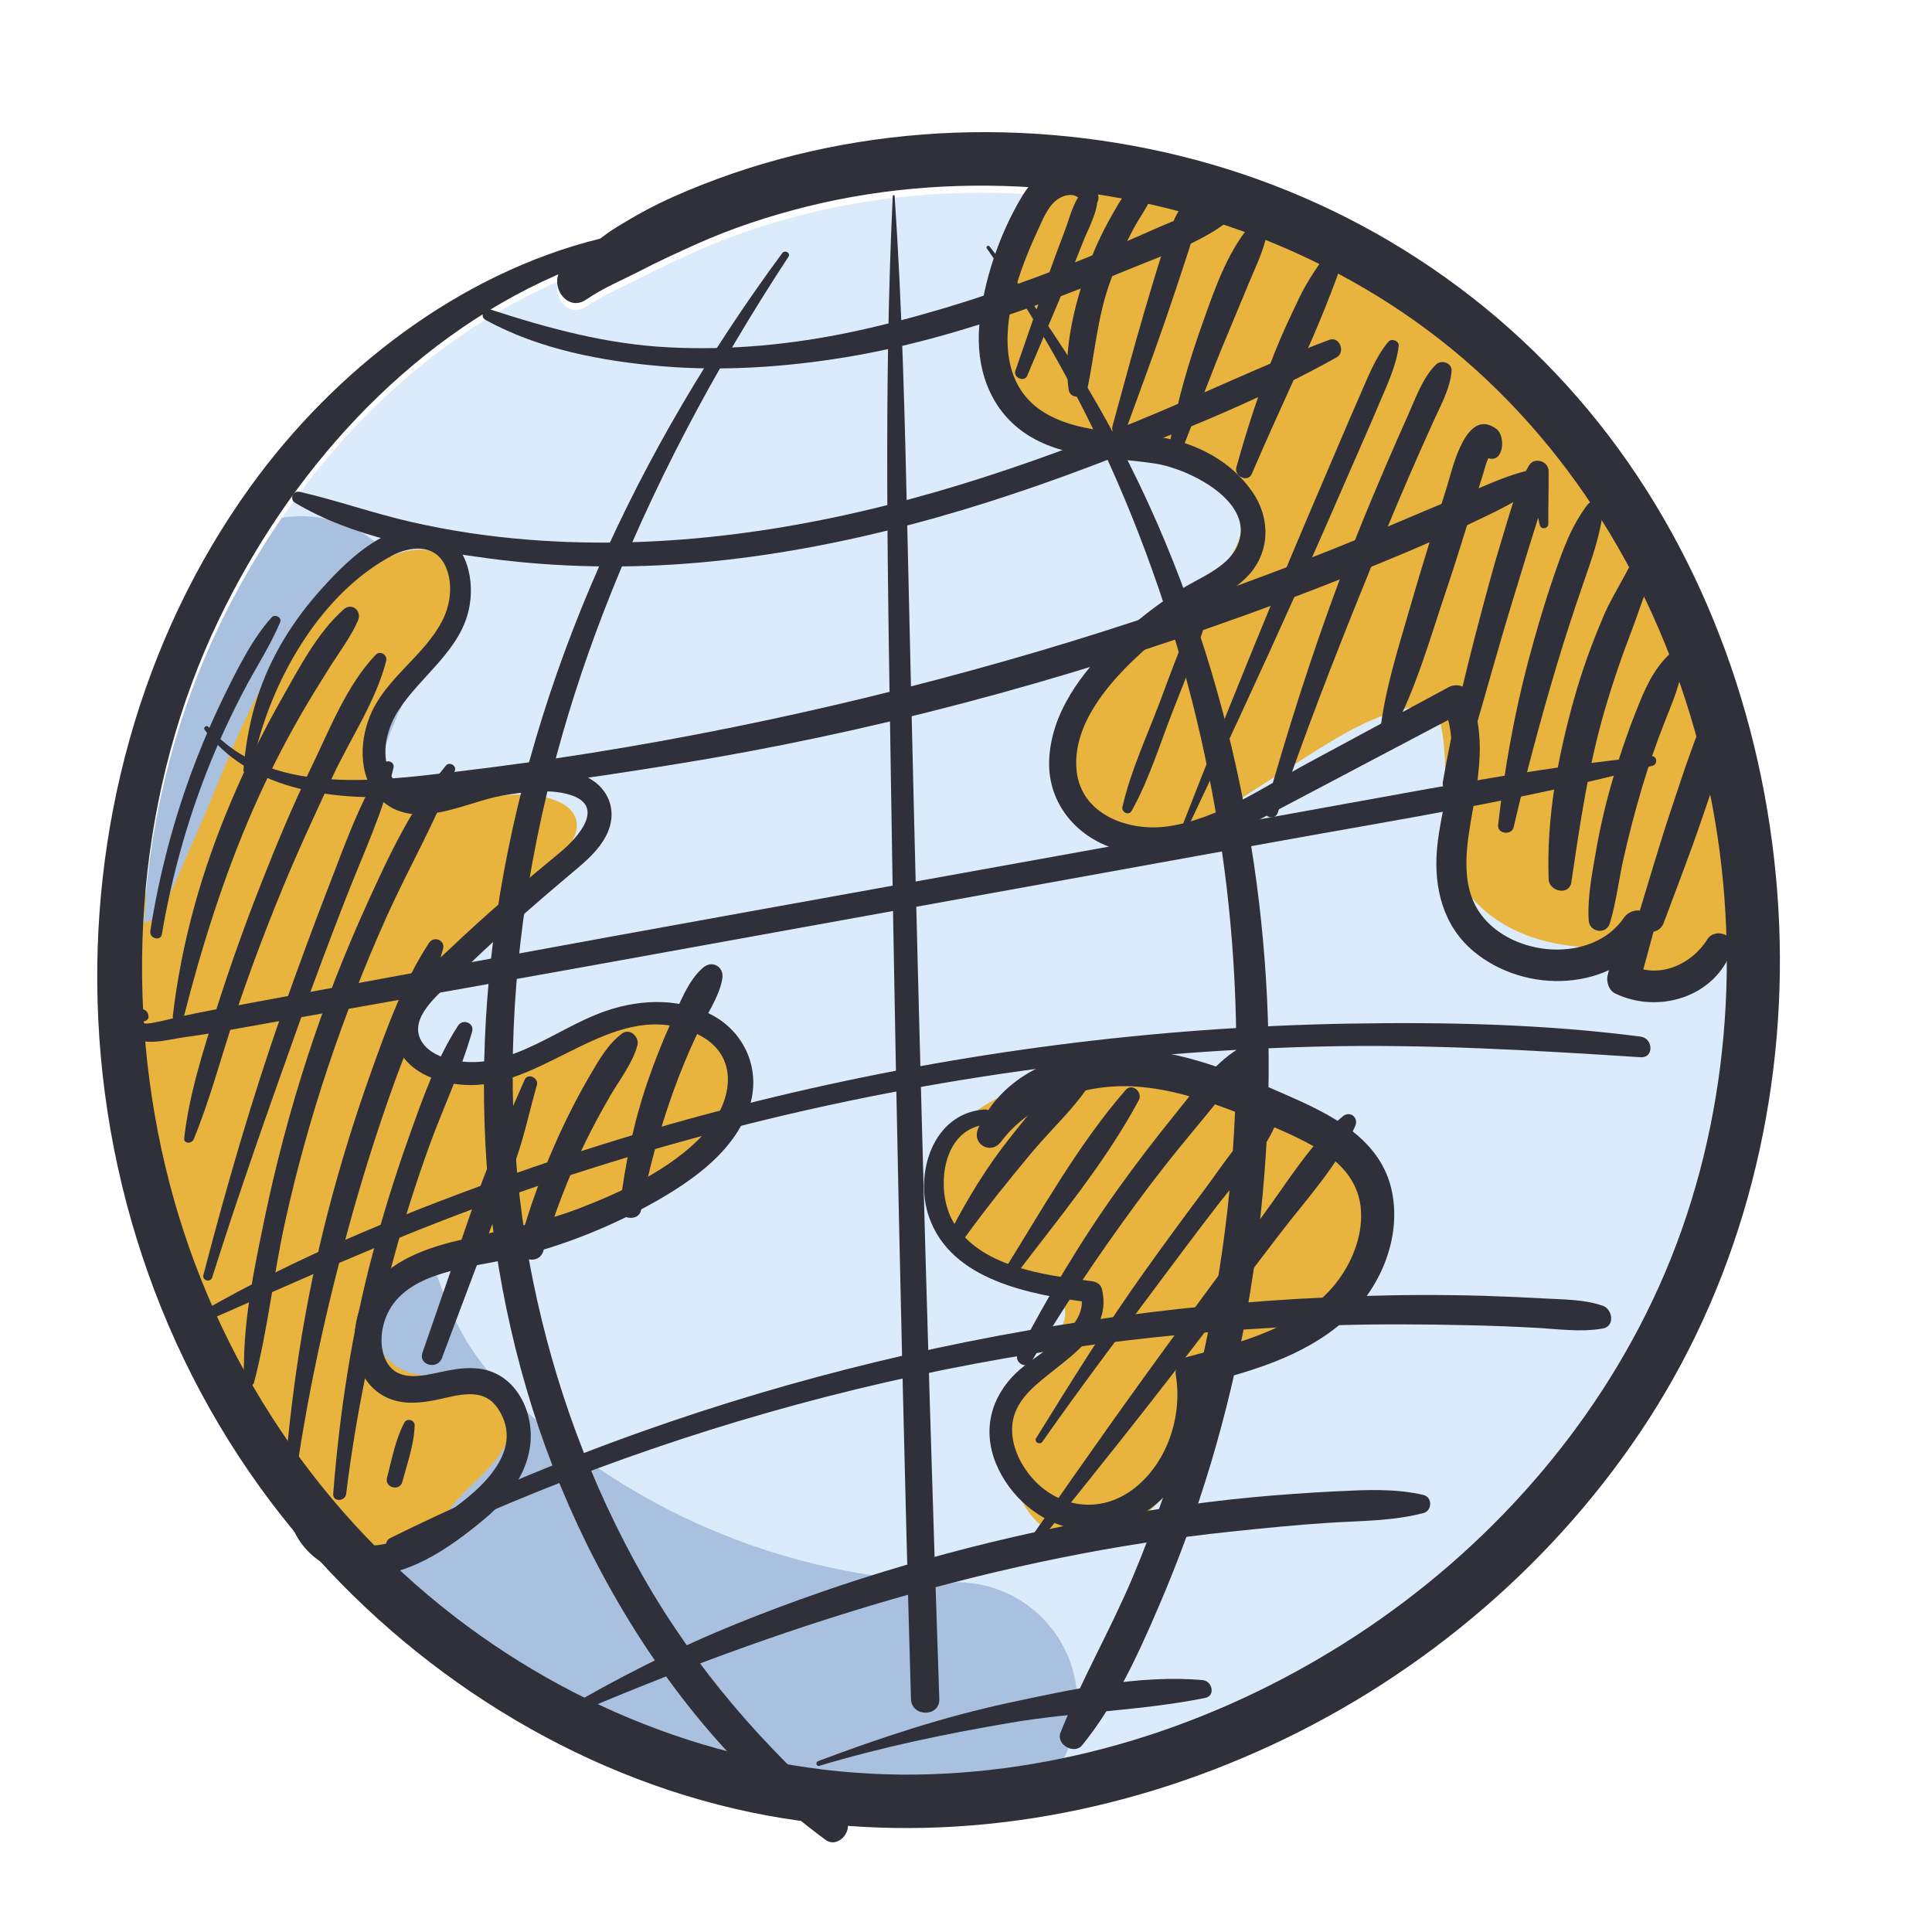 <?xml version="1.0" encoding="utf-8"?>
<!-- Generator: Adobe Illustrator 28.0.0, SVG Export Plug-In . SVG Version: 6.00 Build 0)  -->
<svg version="1.2" baseProfile="tiny" id="Слой_1"
	 xmlns="http://www.w3.org/2000/svg" xmlns:xlink="http://www.w3.org/1999/xlink" x="0px" y="0px"
	 viewBox="0 0 998.4 998.4" overflow="visible" xml:space="preserve">
<g>
	<path fill="#DCEBFC" d="M857.222,668.695c-33.154,73.584-88.877,136.001-156.235,180.05
		c-46.618,30.527-98.936,52.727-153.512,63.856
		c-24.223,4.961-48.894,7.744-73.701,8.094
		c-86.387,1.245-170.497-29.029-238.75-81.561
		c-75.141-57.883-127.732-140.69-149.601-232.777
		c-22.141-93.235-14.086-195.362,27.492-282.119
		c9.378-19.554,20.332-38.602,32.765-56.677
		c35.742-52.027,83.721-96.057,141.546-121.564
		c0.448-0.195,0.895-0.389,1.343-0.584c-3.132,8.347,5.467,19.281,14.495,12.978
		c8.483-5.895,18.6-10.02,27.784-14.787c9.281-4.825,18.795-9.164,28.328-13.483
		c18.659-8.425,38.251-14.865,58.116-19.807
		c40.761-10.078,83.04-12.822,124.852-9.183
		c82.826,7.14,164.563,40.956,225.403,98.08
		c62.261,58.447,101.738,137.46,117.381,220.948
		C900.416,502.906,891.933,591.725,857.222,668.695z"/>
	<path fill="#A9C1DE" d="M556.717,880.692c-0.156,11.713-3.502,22.608-9.242,31.909
		c-24.223,4.961-48.894,7.744-73.701,8.094
		c-86.387,1.245-170.497-29.029-238.75-81.561
		c-75.141-57.883-127.732-140.69-149.601-232.777
		c-22.141-93.235-14.086-195.362,27.492-282.119
		c9.378-19.554,20.332-38.602,32.765-56.677
		c12.141-1.965,25.002-0.35,36.928,5.409
		c30.975,14.943,43.952,52.163,29.01,83.118
		c-18.406,38.154-28.231,75.705-29.204,111.622
		c-1.459,53.564,16.849,110.279,34.574,165.127
		c7.101,21.986,13.794,42.746,23.503,59.148
		c8.308,14.048,20.877,28.27,38.407,43.466
		c59.167,51.326,138.005,81.289,216.317,82.223
		C529.595,818.101,557.126,846.313,556.717,880.692z"/>
</g>
<path fill="#E8B43E" d="M519.971,157.568c-3.854,15.243-7.513,32.235,0.106,45.988
	c10.313,18.617,35.241,21.744,56.47,23.247c14.578,1.032,29.57,2.441,42.552,9.154
	c12.981,6.713,23.608,20.035,22.792,34.626
	c-0.984,17.604-16.953,29.934-30.457,41.269
	c-17.536,14.719-33.137,31.741-46.275,50.491
	c-4.162,5.94-8.125,12.15-10.278,19.077c-4.023,12.946-0.993,27.856,7.765,38.204
	c8.758,10.349,22.961,15.803,36.394,13.975
	c11.554-1.572,21.795-7.985,31.631-14.246
	c14.34-9.127,28.68-18.254,43.02-27.381
	c18.147-11.55,36.935-23.353,58.152-26.896c2.764-0.462,5.811-0.725,8.172,0.784
	c2.394,1.53,3.428,4.464,4.124,7.219c6.568,26.016-2.497,55.197,9.046,79.42
	c6.942,14.567,20.685,25.133,35.782,30.83c15.097,5.697,31.521,6.951,47.654,6.612
	c-0.904,8.331,6.666,16.549,15.043,16.331c5.853-0.153,10.977-3.687,16.214-6.305
	c10.54-5.269,22.782-7.062,34.39-5.036c3.712-29.639-2.564-59.519-8.821-88.727
	c-10.515-49.089-21.511-99.288-48.095-141.874
	c-15.471-24.783-35.735-46.155-55.854-67.34
	c-19.712-20.757-39.572-41.645-62.776-58.409
	c-16.182-11.69-33.814-21.241-51.83-29.841
	c-30.98-14.788-73.536-33.796-109.015-29.869
	C531.518,82.675,526.622,131.263,519.971,157.568z"/>
<path fill="#E8B43E" d="M503.791,649.242c-6.925-5.532-13.771-11.596-17.722-19.531
	c-7.179-14.419-3.028-32.679,7.193-45.128
	c10.222-12.449,25.486-19.804,41.029-24.032
	c41.695-11.341,86.352-2.425,126.976,12.301c7.068,2.562,14.157,5.343,20.272,9.717
	c12.937,9.254,20.188,24.844,22.718,40.548c1.128,7.003,1.417,14.248-0.291,21.133
	c-1.533,6.18-4.618,11.865-8.062,17.221
	c-17.235,26.801-46.278,47.539-78.136,48.21
	c1.413,19.481-1.368,39.803-11.49,56.509
	c-10.122,16.705-28.442,29.146-47.973,28.85
	c-5.452-0.083-10.961-1.155-15.768-3.727c-9.49-5.078-15.098-15.266-18.656-25.424
	c-5.533-15.793-7.113-34.154,1.306-48.616c3.603-6.189,8.795-11.266,13.342-16.799
	c6.521-7.937,19.227-23.118,6.452-30.363c-6.185-3.508-14.87-4.083-21.513-7.597
	C516.47,658.812,509.965,654.174,503.791,649.242z"/>
<path fill="#E8B43E" d="M98.017,438.744c13.266-28.629,23.291-58.793,38.598-86.385
	s36.958-53.157,66.12-65.206c8.366-3.457,19.078-5.319,25.588,0.971
	c4.441,4.291,5.36,11.054,5.111,17.224c-0.773,19.166-10.237,37.011-21.983,52.176
	c-7.71,9.954-17.053,20.871-15.272,33.335
	c2.433,17.034,23.692,24.016,40.861,22.862s35.206-6.544,50.999,0.287
	c3.761,1.627,7.41,4.112,9.089,7.851c3.724,8.295-3.664,17.079-10.405,23.181
	c-14.739,13.341-29.478,26.682-44.217,40.024
	c-10.215,9.247-20.776,18.986-25.716,31.848
	c-4.94,12.863-2.28,29.775,9.595,36.764c5.657,3.33,12.511,3.974,19.067,3.64
	c28.314-1.44,52.923-19.068,79.814-28.049
	c15.151-5.06,33.375-6.845,45.76,3.243c15.48,12.61,13.493,38.291,1.203,54.026
	c-12.29,15.735-31.602,23.972-50.061,31.58
	c-16.007,6.597-32.014,13.193-48.02,19.79
	c-13.843,5.705-27.832,11.453-42.601,13.917c-8.447,1.409-17.327,1.806-24.87,5.861
	c-9.725,5.227-15.77,16.601-14.662,27.587c1.109,10.985,9.304,20.922,19.878,24.101
	c15.633,4.7,35.566-3.76,47.213,7.677c8.276,8.127,6.781,22.31,0.718,32.198
	c-6.063,9.888-15.605,17.057-23.357,25.684
	c-6.577,7.319-12.111,15.924-20.533,21.012
	c-14.195,8.574-33.246,4.597-46.63-5.194s-22.358-24.326-30.991-38.485
	c-15.17-24.879-30.341-49.757-45.511-74.636
	c-4.075-6.683-8.171-13.406-11.065-20.679c-2.491-6.259-4.058-12.841-5.562-19.407
	c-5.423-23.675-10.137-47.513-14.134-71.47
	c-6.901-41.364-11.405-85.232,4.423-124.066c0.085-0.208,7.98,14.146,8.417,16.349
	c1.259,6.341-0.072,12.223-0.675,18.371
	C83.337,477.666,94.708,445.886,98.017,438.744z"/>
<g>
	<g>
		<path fill="#30303A" d="M919.425,477.788c-3.697-90.239-33.193-180.556-88.177-252.72
			c-55.12-72.32-133.53-123.023-221.882-144.62
			c-86.756-21.208-179.894-15.059-261.709,21.383
			c-9.923,4.436-19.418,9.631-28.679,15.351c-3.094,1.907-6.031,3.989-8.892,6.148
			c-72.845,17.958-137.46,68.176-180.77,128.276
			C72.193,330.911,46.121,429.458,50.772,526.663
			c4.903,103.041,44.302,202.581,113.704,279.142
			c62.494,68.954,148.297,119.151,240.657,133.899
			c86.017,13.717,173.921-1.518,252.564-38.154
			c78.448-36.52,147.032-95.006,194.078-167.754
			C900.61,658.227,923.063,567.424,919.425,477.788z M857.222,665.037
			c-33.154,73.584-88.877,136.001-156.235,180.05
			c-67.319,44.069-146.488,70.783-227.213,71.95
			c-86.387,1.245-170.497-29.029-238.75-81.561
			c-75.141-57.883-127.732-140.69-149.601-232.777
			c-22.141-93.235-14.086-195.362,27.492-282.119
			c36.364-75.9,96.387-143.861,174.31-178.241
			c0.447-0.195,0.895-0.389,1.342-0.584c-3.133,8.347,5.467,19.281,14.495,12.977
			c8.483-5.895,18.6-10.02,27.784-14.787
			c9.281-4.825,18.795-9.164,28.329-13.483
			c18.659-8.425,38.251-14.865,58.116-19.807
			c40.761-10.078,83.04-12.822,124.852-9.183
			c82.826,7.14,164.563,40.956,225.403,98.08
			c62.261,58.447,101.738,137.46,117.381,220.948
			C900.416,499.249,891.933,588.067,857.222,665.037z"/>
	</g>
	<g>
		<path fill="#30303A" d="M567.667,102.047c-0.686-8.775-7.049-14.317-15.632-15.419
			c-10.608-1.386-18.616,6.146-23.775,14.673
			c-11.738,19.433-20.169,44.16-22.172,66.755
			c-1.901,21.458,4.938,42.881,23.192,55.529
			c19.778,13.713,45.19,12.47,67.963,16.023
			c17.007,2.629,52.701,19.966,41.993,42.881
			c-5.219,11.191-20.25,16.378-30.013,22.702
			c-11.802,7.603-22.947,16.342-33.154,25.97
			c-17.089,16.165-33.271,37.765-33.907,62.279
			c-0.583,22.418,15.049,40.146,36.159,45.794
			c29.676,7.958,57.959-8.029,83.35-21.423
			c31.52-16.627,63.036-33.253,94.555-49.88
			c-3.4-0.888-6.803-1.776-10.203-2.665
			c10.171,23.128-1.528,50.093-3.464,73.825
			c-1.627,19.895,3.276,39.613,19.167,52.722
			c26.969,22.204,71.182,20.677,92.058-8.882
			c-5.169-2.167-10.338-4.334-15.504-6.537
			c-2.544,9.166-5.048,18.296-7.471,27.462c-0.892,3.375,0.533,7.923,3.887,9.557
			c22.414,10.765,51.756,1.812,60.25-22.56
			c2.664-7.638-8.661-11.831-12.701-5.365
			c-8.011,12.861-24.716,20.464-39.009,13.323c1.297,3.162,2.593,6.359,3.89,9.557
			c2.572-9.13,5.063-18.296,7.514-27.462c2.583-9.628-10.168-14.246-15.508-6.537
			c-16.367,23.661-57.255,20.322-73.68-1.634
			c-11.983-16.023-7.105-38.298-3.986-56.382
			c3.446-20.002,6.043-39.542-2.562-58.62c-1.698-3.766-6.963-4.405-10.207-2.664
			c-24.272,13.074-48.548,26.183-72.82,39.257
			c-22.514,12.15-46.587,29.026-72.383,32.72
			c-19.998,2.842-44.643-5.826-47.112-28.599
			c-2.473-22.808,15.206-44.054,30.614-58.549
			c8.637-8.136,17.927-15.525,27.814-22.098c9.564-6.324,20.797-11.084,29.072-19.185
			c12.541-12.292,13.014-30.269,3.315-44.409
			c-10.85-15.81-28.916-25.331-47.539-28.244
			c-20.027-3.162-43.45-1.99-61.039-13.429
			c-20.641-13.429-20.282-39.009-14.694-60.325
			c2.966-11.298,7.269-22.24,12.207-32.827c2.455-5.258,4.97-12.079,9.642-15.81
			c3.88-3.126,10.601-4.69,13.106,0.853
			C560.789,108.691,568.022,106.595,567.667,102.047L567.667,102.047z"/>
	</g>
	<g>
		<path fill="#30303A" d="M129.963,398.45c7.436-41.851,33.403-90.132,72.067-111.022
			c9.908-5.329,22.695-6.573,28.123,5.045c4.153,8.917,2.693,20.144-1.748,28.599
			c-9.571,18.261-29.122,29.381-37.119,48.708
			c-5.951,14.388-6.128,34.07,6.931,44.764
			c17.788,14.531,42.384-0.107,61.433-3.411
			c10.605-1.847,23.86-3.624,34.475-0.533
			c19.337,5.649,4.725,22.098-4.629,29.843
			c-19.519,16.094-38.749,32.436-57.067,49.916
			c-12.957,12.363-35.463,29.452-27.189,50.235
			c5.826,14.602,23.7,20.179,38.145,20.144
			c40.17-0.107,75.25-46.114,116.738-26.468
			c23.309,11.049,18.307,36.131,3.318,52.083
			c-16.779,17.87-41.485,29.345-63.999,38.049
			c-21.849,8.42-44.402,11.866-66.912,17.693
			c-18.144,4.69-37.684,13.287-45.549,31.548
			c-6.48,15.028-5.464,36.273,9.109,46.398
			c8.406,5.826,18.517,5.507,28.177,3.624c11.294-2.203,24.944-7.567,32.87,3.979
			c16.048,23.412-12.637,45.51-29.765,56.595
			c-10.992,7.141-23.775,14.815-37.374,14.495
			c-11.752-0.284-26.379-10.125-23.167-23.448
			c2.665-11.049-14.545-15.738-16.993-4.69
			c-4.857,21.956,13.351,41.034,34.674,43.379
			c24.499,2.7,48.093-14.175,65.924-29.061
			c15.788-13.181,28.031-32.116,22.496-53.362
			c-2.203-8.491-7.297-16.449-14.992-20.854
			c-9.475-5.436-20.261-3.872-30.422-1.634
			c-10.008,2.203-22.592,5.151-28.091-6.04
			c-3.876-7.887-2.444-18.296,1.634-25.793
			c11.145-20.499,42.799-22.133,62.869-26.894
			c26.244-6.182,51.699-16.236,75.126-29.594
			c19.515-11.12,40.345-25.935,47.997-48.139
			c6.594-19.114-1.869-39.328-19.774-48.423
			c-17.962-9.13-39.012-7.638-57.358-0.604
			c-21.522,8.207-43.723,26.148-67.612,25.26
			c-8.377-0.32-19.764-2.913-24.46-10.694
			c-7.201-11.973,9.067-24.478,16.502-31.868
			c20.322-20.144,41.776-38.902,63.707-57.27
			c7.908-6.644,16.918-15.277,17.891-26.183
			c0.846-9.486-4.629-17.479-13.017-21.423
			c-21.224-10.019-49.745-1.386-70.756,4.761
			c-12.179,3.553-27.711,5.365-31.971-9.805c-2.739-9.734,0.245-20.712,5.556-29.026
			c11.909-18.616,33.314-31.69,37.012-54.925
			c2.53-15.881-3.212-35.101-20.673-39.08
			c-22.212-5.08-44.714,18.19-57.877,33.182
			c-14.992,17.089-26.446,36.699-32.674,58.62
			c-3.041,10.694-4.867,21.672-5.734,32.756
			C125.635,400.226,129.543,400.795,129.963,398.45L129.963,398.45z"/>
	</g>
	<g>
		<path fill="#30303A" d="M508.657,573.35c-26.67,1.954-36.287,33.218-28.574,55.529
			c11.394,32.934,52.562,40.075,82.476,44.125c-1.3-1.279-2.597-2.594-3.897-3.908
			c4.178,17.799-23.121,30.269-33.619,40.43
			c-13.134,12.719-17.383,29.665-10.338,46.825
			c6.924,16.84,22.656,30.66,40.806,33.751
			c18.598,3.162,37.378-6.111,49.287-20.144
			c14.936-17.55,20.783-40.607,17.625-63.238c-1.783,3.162-3.57,6.288-5.354,9.415
			c27.509-6.75,56.307-14.602,77.954-33.893
			c17.984-16.023,29.104-41.78,24.414-65.903
			c-5.5-28.244-32.259-40.679-56.048-51.123
			c-28.066-12.292-58.112-24.833-89.422-22.879
			c-28.287,1.741-56.413,13.713-68.45,40.785
			c-3.595,8.1,6.494,13.927,11.788,6.892
			c15.891-21.174,44.395-30.269,69.942-28.493
			c17.543,1.208,34.6,6.679,50.917,12.967
			c14.154,5.436,28.791,11.013,41.965,18.581
			c11.703,6.75,21.302,16.378,22.972,30.305
			c1.592,13.252-3.45,27.001-11.134,37.623
			c-17.916,24.798-51.109,32.792-78.97,40.394
			c-4.299,1.172-6.029,5.329-5.354,9.415c3.535,21.387-4.739,46.043-22.545,59.117
			c-18.705,13.713-42.245,8.313-55.099-10.516
			c-5.439-7.958-8.779-18.19-5.947-27.747
			c2.97-10.054,12.25-16.946,20.087-23.199
			c13.514-10.765,30.052-22.773,25.285-42.313
			c-0.64-2.629-2.956-3.801-5.379-4.086
			c-24.265-3.091-58.172-7.247-71.644-30.98
			c-9.035-15.916-5.855-46.931,16.257-49.809
			C513.574,580.668,513.858,572.959,508.657,573.35L508.657,573.35z"/>
	</g>
	<g>
		<path fill="#30303A" d="M498.18,640.176c11.077-15.419,23.025-30.234,35.175-44.8
			c11.099-13.287,25.551-25.899,33.53-41.425c1.542-3.02-1.506-5.755-4.416-4.405
			c-16.662,7.638-29.555,24.585-40.686,38.582
			c-11.866,14.957-21.686,31.086-30.461,48.033
			C488.935,640.745,495.227,644.262,498.18,640.176L498.18,640.176z"/>
	</g>
	<g>
		<path fill="#30303A" d="M524.111,659.858c22.275-29.487,46.874-58.62,64.368-91.305
			c2.228-4.157-3.457-9.166-6.821-5.258c-24.496,28.244-43.148,61.817-62.904,93.436
			C516.583,660.213,521.773,662.949,524.111,659.858L524.111,659.858z"/>
	</g>
	<g>
		<path fill="#30303A" d="M533.124,703.485c16.2-27.818,34.159-54.392,53.166-80.327
			c9.635-13.181,19.696-26.006,30.152-38.547c5.07-6.075,10.054-12.186,15.032-18.332
			c4.817-5.969,10.74-11.653,14.211-18.51c1.823-3.624-1.979-8.1-5.773-5.791
			c-13.031,7.994-23.967,23.093-33.488,34.852
			c-9.93,12.257-19.515,24.833-28.724,37.659
			c-19.313,26.93-36.252,55.529-51.646,84.874
			C523.61,704.018,530.46,708.068,533.124,703.485L533.124,703.485z"/>
	</g>
	<g>
		<path fill="#30303A" d="M538.698,745.017c19.377-27.676,39.73-54.57,59.892-81.677
			c10.466-14.033,20.968-28.102,31.712-41.958
			c9.525-12.257,22.084-24.798,28.336-39.044c1.208-2.771-1.609-7.105-4.753-4.761
			c-12.786,9.486-22.208,24.904-31.704,37.552
			c-10.1,13.465-20.044,27.036-29.832,40.714
			c-20.183,28.173-38.639,57.803-56.865,87.29
			C534.204,745.194,537.341,746.935,538.698,745.017L538.698,745.017z"/>
	</g>
	<g>
		<path fill="#30303A" d="M538.467,795.003c27.899-34.39,55.408-68.958,82.277-104.165
			c13.507-17.693,27.015-35.385,40.522-53.077
			c13.362-17.515,30.287-35.598,39.101-55.955
			c1.847-4.228-2.714-8.029-6.43-4.938
			c-16.158,13.358-28.233,33.431-40.586,50.2
			c-13.525,18.368-27.054,36.7-40.579,55.067
			c-26.688,36.238-52.601,72.866-78.206,109.85
			C532.982,794.257,536.684,797.17,538.467,795.003L538.467,795.003z"/>
	</g>
	<g>
		<path fill="#30303A" d="M530.836,194.169c6.807-16.094,13.617-32.188,20.421-48.281
			c2.913-6.892,5.649-13.82,8.384-20.783c3.002-7.674,8.05-16.058,7.535-24.407
			c-0.21-3.375-4.221-5.329-6.782-2.807c-5.56,5.436-7.336,13.856-10.022,21.032
			c-2.878,7.638-5.791,15.312-8.48,23.022
			c-5.748,16.556-11.454,33.111-17.177,49.667
			C523.489,195.128,529.351,197.686,530.836,194.169L530.836,194.169z"/>
	</g>
	<g>
		<path fill="#30303A" d="M561.837,201.488c3.99-19.185,5.265-37.978,12.111-56.63
			c3.407-9.273,7.347-18.368,12.044-27.072
			c3.933-7.283,10.313-15.028,10.985-23.412c0.178-2.203-2.558-4.476-4.711-3.588
			c-8.253,3.411-13.351,12.861-17.621,20.357
			c-5.215,9.166-9.706,18.758-13.145,28.741
			c-6.526,18.9-12.161,41.567-9.233,61.604
			C552.977,206.355,560.885,206.071,561.837,201.488L561.837,201.488z"/>
	</g>
	<g>
		<path fill="#30303A" d="M581.828,222.093c6.903-19.114,14.072-38.192,20.677-57.412
			c3.205-9.344,6.345-18.687,9.401-28.066c2.956-9.095,6.459-18.581,6.366-28.209
			c-0.043-4.192-5.19-5.08-7.4-2.025c-5.311,7.39-7.844,16.662-10.576,25.224
			c-3.169,9.912-6.139,19.966-9.084,29.949
			c-5.73,19.469-10.896,39.115-16.321,58.655
			C573.632,224.722,580.276,226.428,581.828,222.093L581.828,222.093z"/>
	</g>
	<g>
		<path fill="#30303A" d="M611.93,229.732c7.532-18.971,14.492-38.156,22.432-56.95
			c3.808-8.988,7.471-18.083,11.258-27.072c3.99-9.486,8.21-17.977,9.724-28.244
			c0.536-3.624-3.606-6.999-6.64-3.872c-13.472,13.82-20.727,35.03-27.121,53.042
			c-7.141,20.073-13.163,40.11-16.833,61.107
			C603.919,232.503,610.165,234.172,611.93,229.732L611.93,229.732z"/>
	</g>
	<g>
		<path fill="#30303A" d="M646.853,244.937c8.328-19.256,17-38.369,25.704-57.447
			c8.601-18.829,16.179-37.481,22.837-57.057c1.531-4.512-4.825-6.537-7.258-3.055
			c-6.104,8.74-12.246,17.089-16.829,26.752
			c-4.324,9.095-8.676,18.225-12.413,27.605
			c-7.83,19.611-14.353,39.471-19.977,59.828
			C637.648,246.181,644.85,249.556,646.853,244.937L646.853,244.937z"/>
	</g>
	<g>
		<path fill="#30303A" d="M584.816,419.02c8.853-15.845,14.339-33.822,20.918-50.697
			c6.899-17.728,14.474-35.634,19.27-54.072c0.725-2.771-3.368-4.69-4.764-1.989
			c-8.36,16.129-14.523,33.68-20.936,50.662
			c-6.683,17.728-15.067,35.598-19.252,54.072
			C579.419,419.801,583.324,421.684,584.816,419.02L584.816,419.02z"/>
	</g>
	<g>
		<path fill="#30303A" d="M610.481,434.723c20.354-42.846,40.245-85.798,59.693-129.07
			c9.617-21.387,19.025-42.846,28.358-64.375
			c4.668-10.729,9.457-21.458,14.008-32.259c3.986-9.486,9.109-20.037,10.257-30.234
			c0.298-2.629-3.627-4.157-5.294-2.203c-6.718,7.887-10.903,19.078-15.081,28.528
			c-4.739,10.729-9.276,21.565-13.912,32.33
			c-9.219,21.458-18.343,42.917-27.278,64.446
			c-18.151,43.805-35.797,87.716-53.021,131.877
			C607.706,435.043,609.877,435.966,610.481,434.723L610.481,434.723z"/>
	</g>
	<g>
		<path fill="#30303A" d="M660.283,420.05c13.397-39.08,28.29-77.733,43.801-115.996
			c7.745-19.114,15.554-38.227,23.746-57.128c4.206-9.734,8.498-19.398,12.879-29.061
			c3.72-8.207,8.697-17.124,9.436-26.148c0.345-4.228-5.311-6.04-8.051-3.34
			c-6.835,6.679-10.441,17.16-14.31,25.793
			c-4.107,9.166-8.136,18.332-12.086,27.569
			c-8.125,18.971-15.994,38.05-23.245,57.376
			c-14.698,39.186-27.21,78.906-38.632,119.158
			C652.634,422.466,658.897,424.1,660.283,420.05L660.283,420.05z"/>
	</g>
	<g>
		<path fill="#30303A" d="M719.261,379.301c12.69-23.661,19.86-49.916,28.464-75.282
			c4.345-12.79,8.242-25.722,12.285-38.618c2.114-6.75,4.224-13.465,6.334-20.215
			c0.821-2.593,1.432-5.4,2.54-7.887c0.444-0.995,5.269-6.43,0.576-6.04
			c-3.162,0.284-3.592,4.228-0.728,5.365c8.274,3.34,9.653-11.227,4.512-14.992
			c-15.799-11.582-22.826,21.281-25.384,29.452
			c-6.509,20.748-13.031,41.46-19.05,62.35
			c-6.128,21.281-12.974,42.171-15.561,64.233
			C712.87,380.899,717.826,381.965,719.261,379.301L719.261,379.301z"/>
	</g>
	<g>
		<path fill="#30303A" d="M753.754,406.337c8.196-27.356,15.763-54.889,23.821-82.281
			c3.869-13.145,8.022-26.219,11.962-39.328
			c4.071-13.571,9.155-27.107,10.743-41.176c-3.61,0.462-7.223,0.959-10.832,1.457
			c1.954,8.846,4.302,17.515,6.278,26.361c0.554,2.487,4.409,1.918,4.388-0.604
			c-0.071-9.095,0.263-18.119,0.167-27.214c-0.057-5.4-7.549-7.638-10.274-2.807
			c-6.686,11.866-10.026,25.473-14.044,38.476
			c-4.217,13.607-7.844,27.427-11.504,41.211
			c-7.354,27.747-13.927,55.387-18.84,83.666
			C744.702,409.357,752.17,411.63,753.754,406.337L753.754,406.337z"/>
	</g>
	<g>
		<path fill="#30303A" d="M782.219,427.44c6.501-28.031,14.015-56.062,22.258-83.631
			c4.135-13.856,8.661-27.605,13.34-41.247c4.508-13.216,9.265-25.651,10.686-39.613
			c0.49-4.832-5.83-5.151-8.093-2.203
			c-8.669,11.369-13.095,24.265-17.671,37.659
			c-4.857,14.175-9.077,28.564-12.928,43.094
			c-7.432,27.995-12.36,56.097-15.635,84.874
			C773.653,430.957,781.188,431.916,782.219,427.44L782.219,427.44z"/>
	</g>
	<g>
		<path fill="#30303A" d="M812.005,456.004c4.427-29.772,8.69-59.472,17.103-88.462
			c4.125-14.175,8.91-28.28,14.246-42.064c2.661-6.892,4.771-13.891,7.578-20.712
			c2.664-6.501,6.608-13.074,6.306-20.25c-0.11-2.629-2.998-4.583-5.414-3.091
			c-6.15,3.766-9.248,10.48-12.609,16.698
			c-3.51,6.466-7.347,12.825-10.257,19.575
			c-6.171,14.317-11.429,28.848-15.635,43.84
			c-8.413,30.056-14.207,61.568-13.021,92.868
			C800.544,460.764,810.971,462.931,812.005,456.004L812.005,456.004z"/>
	</g>
	<g>
		<path fill="#30303A" d="M831.946,477.036c3.4-11.191,4.647-23.057,7.287-34.461
			c2.771-12.008,5.866-24.016,9.386-35.811
			c3.375-11.333,7.237-22.489,11.543-33.467
			c4.306-11.013,8.928-21.174,9.752-33.076c0.245-3.517-4.274-4.832-6.565-2.736
			c-9.027,8.242-13.479,18.9-17.906,30.091
			c-4.544,11.44-8.509,23.164-11.983,34.994
			c-3.492,11.902-6.359,23.874-8.484,36.06
			c-2.089,12.008-4.697,24.727-3.997,36.948
			C821.334,481.761,830.07,483.253,831.946,477.036L831.946,477.036z"/>
	</g>
	<g>
		<path fill="#30303A" d="M859.75,476.929c6.672-18.012,13.71-35.918,19.86-54.143
			c2.977-8.811,6.075-17.586,8.928-26.432c2.768-8.562,6.398-17.87,5.819-27.001
			c-0.274-4.334-6.001-7.674-9.322-3.837c-5.731,6.608-8.352,15.028-11.34,23.128
			c-3.411,9.273-6.402,18.723-9.564,28.066
			c-6.317,18.723-11.77,37.73-17.543,56.595
			C843.983,481.832,856.744,485.029,859.75,476.929L859.75,476.929z"/>
	</g>
	<g>
		<path fill="#30303A" d="M83.66,482.72c4.881-28.564,12.513-56.559,23.039-83.56
			c5.517-14.175,11.877-27.96,18.854-41.425
			c6.203-12.008,14.037-23.803,19.245-36.238c1.023-2.416-2.697-4.334-4.356-2.522
			c-9.518,10.445-16.847,24.976-23.096,37.552
			c-6.125,12.328-11.664,24.94-16.595,37.801
			c-10.75,28.031-18.392,57.092-23.075,86.757
			C77.063,484.958,82.985,486.699,83.66,482.72L83.66,482.72z"/>
	</g>
	<g>
		<path fill="#30303A" d="M94.905,525.743c9.312-36.451,20.758-73.008,35.872-107.469
			c7.39-16.875,15.692-33.289,24.869-49.241
			c4.59-7.994,9.493-15.774,14.353-23.59
			c5.063-8.136,11.209-16.023,15.028-24.869c2.078-4.796-3.18-9.415-7.407-5.684
			c-13.657,12.044-23.281,30.731-32.163,46.398
			c-9.713,17.124-18.399,34.852-26.08,52.971
			c-15.124,35.705-25.519,72.191-30.077,110.738
			C88.915,528.195,94.123,528.799,94.905,525.743L94.905,525.743z"/>
	</g>
	<g>
		<path fill="#30303A" d="M100.063,588.804c8.58-20.783,14.271-42.917,21.433-64.197
			c7.013-20.89,14.694-41.531,23.014-61.888
			c8.537-20.925,17.991-41.425,27.576-61.853
			c9.01-19.22,22.258-38.76,27.487-59.366c0.774-3.055-3.109-5.507-5.393-3.162
			c-14.936,15.561-23.867,38.689-33.193,57.909
			c-9.827,20.215-18.485,41.069-26.688,61.995
			c-8.221,20.961-15.76,42.206-22.595,63.665
			c-6.853,21.494-13.944,43.734-16.52,66.223
			C94.841,591.184,99.1,591.149,100.063,588.804L100.063,588.804z"/>
	</g>
	<g>
		<path fill="#30303A" d="M109.662,660.107c14.055-44.48,29.601-88.462,45.304-132.374
			c7.752-21.707,15.831-43.236,24.222-64.695
			c8.509-21.707,18.737-43.45,24.162-66.223c0.718-3.02-3.318-4.725-4.992-2.096
			c-12.168,19.149-19.97,41.318-28.12,62.386
			c-8.502,21.991-16.662,44.089-24.492,66.329
			c-15.66,44.48-28.702,89.777-40.632,135.394
			C104.344,661.776,108.749,662.984,109.662,660.107L109.662,660.107z"/>
	</g>
	<g>
		<path fill="#30303A" d="M133.775,680.002c-6.551,10.232-8.587,21.6-7.546,33.644
			c0.238,2.771,4.295,3.695,5.077,0.711c7.141-27.32,10.015-55.884,16.158-83.56
			c5.944-26.752,13.284-53.184,21.977-79.19
			c8.857-26.503,18.993-52.616,30.461-78.089
			c11.379-25.26,25.413-49.347,35.175-75.317
			c0.945-2.522-2.846-4.725-4.562-2.665c-17.771,21.316-29.615,46.825-41.005,71.907
			c-11.767,25.935-22.116,52.438-30.88,79.545
			c-8.765,27.072-16.065,54.641-21.86,82.494
			c-5.688,27.356-11.777,56.168-10.541,84.164c1.691-0.213,3.382-0.426,5.077-0.675
			c-3.549-11.084-1.542-21.991,4.182-31.974
			C136.127,679.895,134.46,678.936,133.775,680.002L133.775,680.002z"/>
	</g>
	<g>
		<path fill="#30303A" d="M151.588,772.088c6.519-48.708,17.124-97.131,30.415-144.453
			c6.484-23.057,13.753-45.937,21.906-68.496
			c8.285-22.915,18.602-45.333,25.071-68.851c1.222-4.441-4.832-6.786-7.258-3.055
			C208.385,507.624,199.894,531.25,191.737,554.094
			c-8.431,23.625-15.859,47.535-22.162,71.8
			c-12.463,47.997-19.671,96.776-23.199,146.194
			C146.135,775.499,151.158,775.321,151.588,772.088L151.588,772.088z"/>
	</g>
	<g>
		<path fill="#30303A" d="M178.894,771.911c5.084-41.46,13.753-82.458,24.823-122.711
			c5.301-19.291,11.365-38.334,18.172-57.128
			c7.109-19.646,16.403-38.938,22.098-59.01c1.258-4.441-4.849-6.786-7.258-3.055
			c-11.262,17.337-18.446,38.085-25.377,57.483
			c-7.091,19.824-13.355,39.968-18.769,60.325
			c-10.8,40.607-17.128,82.245-20.389,124.096
			C171.856,776.28,178.383,776.103,178.894,771.911L178.894,771.911z"/>
	</g>
	<g>
		<path fill="#30303A" d="M228.355,701.851c8.789-23.377,17.582-46.754,26.372-70.095
			c4.292-11.404,8.615-22.773,12.513-34.319
			c4.086-12.115,6.732-24.514,10.221-36.771c1.044-3.659-4.729-6.359-6.352-2.665
			c-10.058,22.808-19.664,45.155-27.828,68.781
			c-8.328,24.123-16.652,48.21-24.976,72.298
			C216.091,705.475,226.024,708.033,228.355,701.851L228.355,701.851z"/>
	</g>
	<g>
		<path fill="#30303A" d="M280.8,646.429c5.688-19.256,12.8-38.014,21.625-56.062
			c4.082-8.349,8.509-16.52,13.191-24.549c4.771-8.171,11.426-16.556,13.799-25.757
			c1.066-4.157-3.89-8.917-7.841-6.04c-7.397,5.4-12.246,14.069-16.822,21.885
			c-5.482,9.344-10.445,19.007-15.003,28.813
			c-8.722,18.829-15.849,38.298-21.394,58.264
			C266.127,651.012,278.448,654.387,280.8,646.429L280.8,646.429z"/>
	</g>
	<g>
		<path fill="#30303A" d="M331.256,625.397c3.851-20.925,9.56-41.496,16.733-61.497
			c3.645-10.196,7.798-20.144,12.424-29.914
			c4.157-8.74,11.426-18.865,12.879-28.422c0.892-5.862-5.045-9.521-9.749-5.684
			c-7.791,6.359-12.502,19.042-16.573,28.066
			c-4.53,10.019-8.615,20.286-12.204,30.695
			c-7.304,21.21-11.767,43.023-14.481,65.263
			C319.528,630.122,330.115,631.578,331.256,625.397L331.256,625.397z"/>
	</g>
	<g>
		<path fill="#30303A" d="M207.898,765.8c2.519-9.45,6.107-19.327,6.388-29.203
			c0.082-2.807-3.983-3.943-5.318-1.457c-4.647,8.704-6.455,19.043-8.967,28.493
			C198.644,768.749,206.545,770.916,207.898,765.8L207.898,765.8z"/>
	</g>
	<g>
		<path fill="#30303A" d="M461.338,101.337c-4.75,100.577-2.469,201.581-0.934,302.264
			c1.535,100.755,3.492,201.474,5.865,302.229
			c1.354,57.376,2.835,114.788,4.494,172.164c0.274,9.415,14.968,9.415,14.644,0
			c-6.896-201.439-11.955-402.948-16.517-604.458
			c-1.304-57.483-2.668-114.824-6.562-172.2
			C462.287,100.697,461.366,100.697,461.338,101.337L461.338,101.337z"/>
	</g>
	<g>
		<path fill="#30303A" d="M250.836,165.285c27.619,15.241,60.474,21.423,91.656,24.016
			c31.74,2.593,63.75,0.391,95.124-4.796
			c33.754-5.578,66.574-15.49,98.712-27.072
			c16.719-6.04,33.26-12.577,49.702-19.327
			c15.71-6.466,32.731-12.186,46.555-22.24c4.334-3.126,1.773-9.628-3.634-8.598
			c-16.25,3.02-31.466,11.013-46.636,17.373
			c-15.383,6.43-30.855,12.683-46.487,18.474
			c-31.086,11.582-62.886,21.423-95.351,28.351
			c-31.139,6.608-63.046,9.663-94.872,8.029
			c-32.237-1.634-61.977-9.734-92.473-19.646
			C249.916,158.819,247.891,163.651,250.836,165.285L250.836,165.285z"/>
	</g>
	<g>
		<path fill="#30303A" d="M152.469,259.823c29.651,17.764,67.239,24.407,101.05,28.884
			c35.808,4.69,72.148,5.187,108.112,1.99
			c73.825-6.573,145.391-27.533,214.2-54.428
			c38.977-15.241,78.312-31.157,114.88-51.585
			c4.782-2.665,1.545-11.084-3.826-9.059
			c-34.156,12.861-66.997,28.919-100.833,42.633
			c-33.815,13.713-68.191,26.112-103.27,36.202
			c-67.917,19.54-138.964,30.056-209.677,24.443
			c-20.403-1.599-40.671-4.619-60.627-9.166
			c-19.423-4.441-38.231-11.12-57.618-15.596
			C151.478,253.357,149.382,257.976,152.469,259.823L152.469,259.823z"/>
	</g>
	<g>
		<path fill="#30303A" d="M105.715,377.098c22.656,30.198,62.958,36.131,98.318,34.71
			c48.296-1.918,96.914-9.13,144.588-16.804
			c100.272-16.129,198.813-42.455,294.328-76.916
			c26.411-9.521,52.591-19.682,78.504-30.482
			c12.605-5.258,25.1-10.694,37.424-16.556
			c12.9-6.182,26.354-12.115,37.456-21.21c3.642-2.984-0.391-8.029-4.224-7.248
			c-11.493,2.345-22.378,7.425-33.179,11.937
			c-11.578,4.867-23.171,9.663-34.714,14.602
			c-22.204,9.486-44.629,18.474-67.224,27.001
			c-45.478,17.16-91.681,32.436-138.445,45.688
			c-92.864,26.361-188.12,45.865-284,57.128
			c-41.606,4.903-96.222,12.15-126.885-23.377
			C106.756,374.54,104.863,375.961,105.715,377.098L105.715,377.098z"/>
	</g>
	<g>
		<path fill="#30303A" d="M76.75,525.033c-1.464-9.486-21.274,1.279-8.932,10.587
			c7.098,5.365,19.618,1.421,27.416,0.391c14.541-1.954,28.955-4.761,43.4-7.319
			c57.735-10.267,115.481-20.428,173.18-30.837
			c115.939-20.997,231.878-41.993,347.821-62.954
			c64.944-11.759,130.722-22.062,194.482-39.222
			c2.618-0.711,2.199-5.151-0.657-4.903
			c-51.667,4.938-102.94,14.602-153.996,23.839
			c-50.761,9.201-101.519,18.367-152.28,27.569
			c-102.67,18.581-205.382,36.913-307.984,55.849
			c-28.816,5.329-57.628,10.658-86.445,15.952
			c-13.831,2.558-27.661,5.116-41.492,7.674
			c-6.917,1.279-13.77,2.7-20.623,4.263c-3.393,0.782-6.825,1.776-10.257,2.345
			c-1.769,0.462-3.563,0.675-5.386,0.675c-3.805-1.457-4.505-2.238-2.103-2.309
			C73.968,529.012,77.084,527.164,76.75,525.033L76.75,525.033z"/>
	</g>
	<g>
		<path fill="#30303A" d="M107.307,682.418c45.812-20.144,91.326-40.714,138.303-58.087
			c46.26-17.053,93.454-31.619,141.298-43.556
			c96.257-24.016,195.097-37.517,294.285-39.932
			c55.71-1.386,111.054,1.918,166.608,5.507c7.002,0.462,6.612-9.805,0-10.658
			c-49.876-6.501-100.62-7.567-150.876-6.715
			c-50.356,0.888-100.677,4.583-150.631,11.013
			c-98.325,12.683-195.232,35.847-288.526,69.42
			c-52.495,18.9-104.791,40.43-153.218,68.283
			C101.431,679.505,104.166,683.803,107.307,682.418L107.307,682.418z"/>
	</g>
	<g>
		<path fill="#30303A" d="M206.31,802.464c150.841-72.795,316.521-113.154,483.957-117.63
			c22.744-0.639,45.496-0.533,68.24,0c11.635,0.249,23.267,0.675,34.891,1.315
			c11.667,0.604,23.341,2.416,34.877,0.391c6.384-1.137,5.141-9.948,0-11.759
			c-9.674-3.34-19.945-3.198-30.12-3.766
			c-10.566-0.604-21.139-1.066-31.715-1.386
			c-21.164-0.604-42.32-0.533-63.48,0.142
			c-41.854,1.315-83.62,4.867-125.112,10.516
			c-83.844,11.369-166.626,31.228-246.356,59.579
			c-44.26,15.738-87.564,34.106-129.695,54.889
			C196.633,797.312,201.159,804.951,206.31,802.464L206.31,802.464z"/>
	</g>
	<g>
		<path fill="#30303A" d="M291.284,888.084c110.503-47.5,225.515-84.199,345.558-96.669
			c16.47-1.741,32.937-3.375,49.468-4.441c16.449-1.101,33.314-0.853,49.301-5.08
			c4.53-1.172,4.69-8.207,0-9.344c-14.584-3.411-29.601-2.629-44.505-1.918
			c-14.925,0.746-29.832,1.776-44.707,3.197
			c-29.917,2.842-59.76,7.567-89.244,13.323
			c-60.293,11.76-119.524,28.884-176.47,51.941
			c-31.665,12.825-61.998,28.208-91.404,45.546
			C287.017,885.988,289,889.043,291.284,888.084L291.284,888.084z"/>
	</g>
	<g>
		<path fill="#30303A" d="M423.395,912.527c32.408-9.734,65.587-16.627,98.932-22.275
			c33.232-5.649,67.438-6.146,100.424-12.79c5.542-1.101,3.716-8.811-1.254-9.237
			c-33.054-2.913-68.091,4.867-100.279,11.759
			c-33.683,7.248-66.272,17.977-98.481,30.127
			C421.271,910.679,421.839,912.989,423.395,912.527L423.395,912.527z"/>
	</g>
	<g>
		<path fill="#30303A" d="M404.196,130.86c-74.358,100.719-129.166,217.888-147.587,342.41
			c-16.747,113.154-1.808,231.743,51.315,333.919
			c28.738,55.245,68.226,106.546,118.653,143.565
			c7.009,5.151,15.891-6.359,9.322-12.079
			c-41.062-35.74-76.55-76.454-103.537-123.883
			c-26.99-47.393-45.979-99.192-56.868-152.66
			c-23.59-115.783-5.965-235.722,36.138-345.146
			c24.951-64.872,57.682-126.192,95.777-184.243
			C408.747,130.682,405.589,128.977,404.196,130.86L404.196,130.86z"/>
	</g>
	<g>
		<path fill="#30303A" d="M509.925,128.337c60.613,86.011,100.14,187.015,118.181,290.47
			c18.062,103.561,13.493,211.848-14.225,313.314
			c-7.656,27.995-17.057,55.564-28.29,82.352
			c-11.5,27.427-26.581,53.291-37.552,80.86
			c-2.434,6.146,7.073,11.617,11.202,6.537
			c16.964-20.89,28.482-45.972,39.073-70.557
			c10.562-24.478,19.771-49.525,27.427-75.104
			c15.472-51.656,24.823-105.16,28.351-158.948
			c7.056-107.612-10.406-217.426-51.873-317.008
			c-23.025-55.316-53.522-106.19-90.928-152.98
			C510.678,126.525,509.356,127.52,509.925,128.337L509.925,128.337z"/>
	</g>
</g>
</svg>
